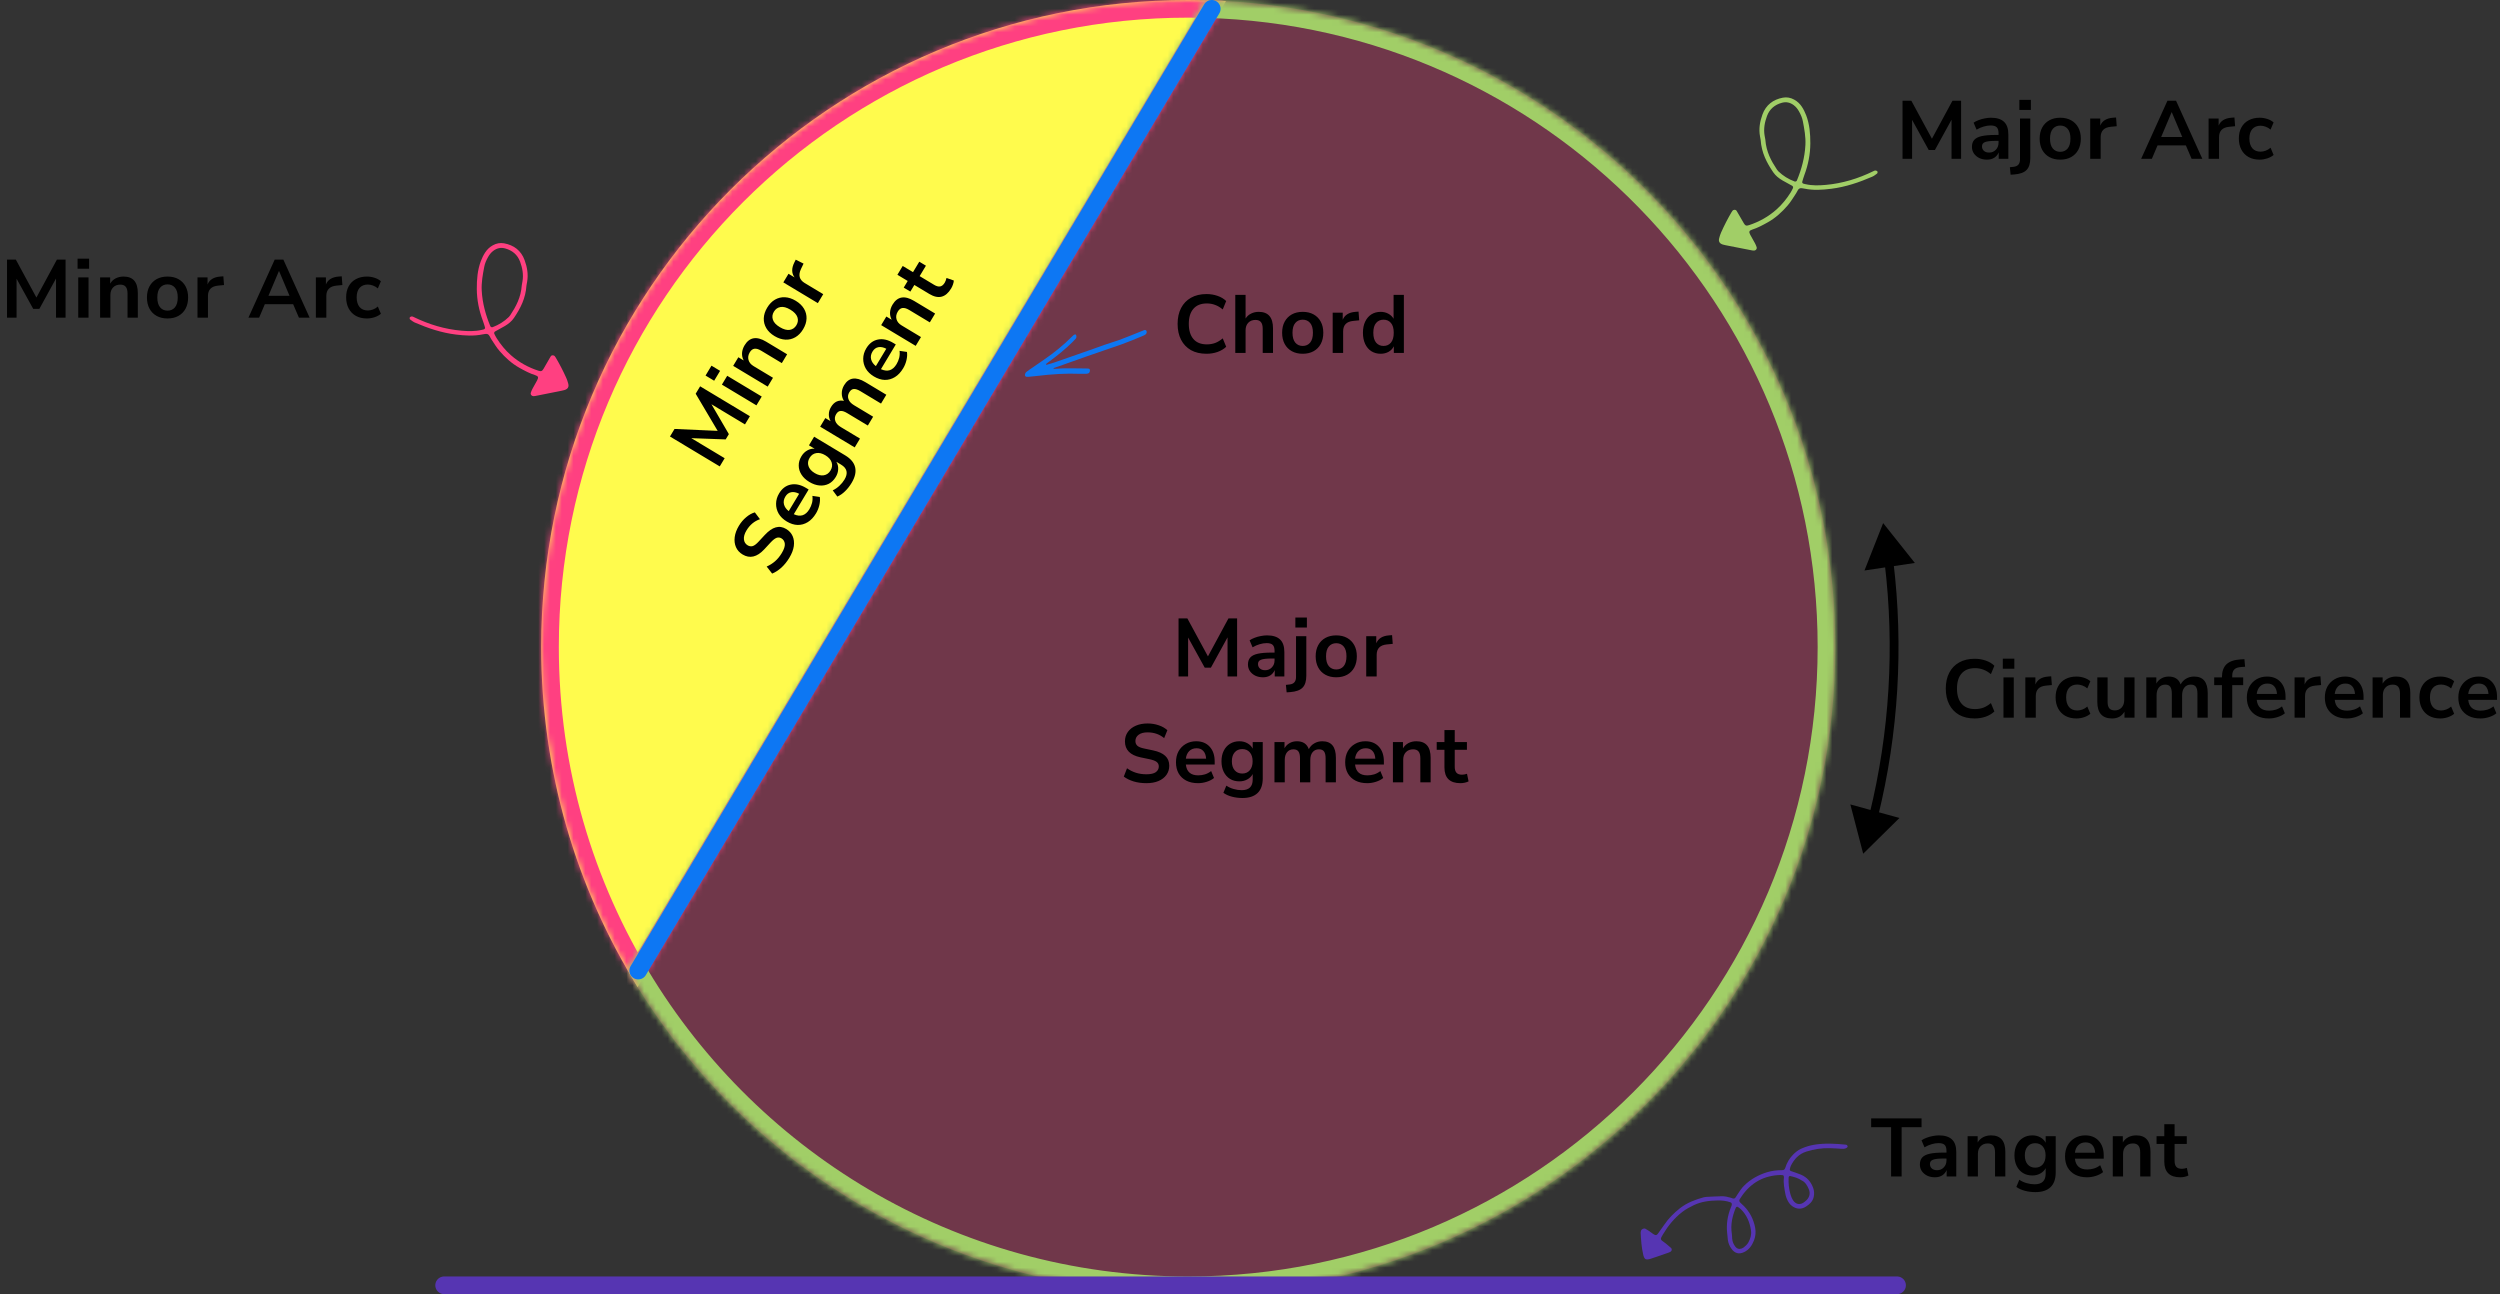 <?xml version="1.0" encoding="UTF-8"?> <svg xmlns="http://www.w3.org/2000/svg" width="425" height="220" viewBox="0 0 425 220" fill="none"><rect x="0" y="0" width="425" height="220" fill="#333333" stroke="none"/><mask id="path-1-inside-1" fill="white"><path fill-rule="evenodd" clip-rule="evenodd" d="M208.411 0.184C206.29 0.062 204.152 0 202 0C141.249 0 92 49.249 92 110C92 131.204 98 151.007 108.394 167.804L208.411 0.184Z"></path></mask><path fill-rule="evenodd" clip-rule="evenodd" d="M208.411 0.184C206.29 0.062 204.152 0 202 0C141.249 0 92 49.249 92 110C92 131.204 98 151.007 108.394 167.804L208.411 0.184Z" fill="#FFFB4D"></path><path d="M208.411 0.184L210.988 1.721L213.523 -2.527L208.584 -2.811L208.411 0.184ZM108.394 167.804L105.843 169.383L108.441 173.58L110.97 169.341L108.394 167.804ZM202 3C204.095 3 206.175 3.06 208.239 3.179L208.584 -2.811C206.405 -2.937 204.21 -3 202 -3V3ZM95 110C95 50.906 142.906 3 202 3V-3C139.592 -3 89 47.592 89 110H95ZM110.945 166.225C100.836 149.889 95 130.631 95 110H89C89 131.778 95.164 152.125 105.843 169.383L110.945 166.225ZM110.97 169.341L210.988 1.721L205.835 -1.353L105.818 166.267L110.97 169.341Z" fill="#FF4081" mask="url(#path-1-inside-1)"></path><mask id="path-3-inside-2" fill="white"><path fill-rule="evenodd" clip-rule="evenodd" d="M106.678 164.936C125.688 197.851 161.257 220.001 202 220.001C262.751 220.001 312 170.752 312 110.001C312 50.227 264.323 1.589 204.923 0.039L106.678 164.936Z"></path></mask><path fill-rule="evenodd" clip-rule="evenodd" d="M106.678 164.936C125.688 197.851 161.257 220.001 202 220.001C262.751 220.001 312 170.752 312 110.001C312 50.227 264.323 1.589 204.923 0.039L106.678 164.936Z" fill="#FF4081" fill-opacity="0.3"></path><path d="M106.678 164.936L104.1 163.4L103.2 164.912L104.08 166.436L106.678 164.936ZM204.923 0.039L205.001 -2.96L203.245 -3.006L202.346 -1.496L204.923 0.039ZM202 217.001C162.372 217.001 127.772 195.46 109.276 163.435L104.08 166.436C123.604 200.241 160.142 223.001 202 223.001V217.001ZM309 110.001C309 169.095 261.094 217.001 202 217.001V223.001C264.408 223.001 315 172.409 315 110.001H309ZM204.845 3.038C262.623 4.546 309 51.858 309 110.001H315C315 48.597 266.023 -1.368 205.001 -2.96L204.845 3.038ZM202.346 -1.496L104.1 163.4L109.255 166.471L207.5 1.575L202.346 -1.496Z" fill="#A1CE67" mask="url(#path-3-inside-2)"></path><path d="M320.135 88.926L316.961 96.984L325.526 95.703L320.135 88.926ZM316.742 145.133L322.909 139.053L314.56 136.752L316.742 145.133ZM320.388 95.692C322.115 109.982 321.241 124.468 317.807 138.446L319.264 138.804C322.741 124.65 323.626 109.982 321.878 95.512L320.388 95.692Z" fill="black"></path><line x1="75.5" y1="218.5" x2="322.5" y2="218.5" stroke="#5635B2" stroke-width="3" stroke-linecap="round"></line><path fill-rule="evenodd" clip-rule="evenodd" d="M185.866 59.308C187.163 58.838 188.266 58.427 189.397 58.086C190.315 57.809 191.204 57.433 192.1 57.087C192.909 56.773 193.71 56.438 194.516 56.117C194.726 56.033 194.939 56.19 194.942 56.414C194.943 56.599 194.877 56.761 194.717 56.873C194.594 56.961 194.451 57.029 194.309 57.089C193.082 57.61 191.85 58.117 190.592 58.568C188.694 59.248 186.772 59.858 184.875 60.54C183.006 61.212 181.13 61.864 179.259 62.528C179.192 62.552 179.059 62.554 179.096 62.657C179.11 62.695 179.257 62.703 179.342 62.696C181.066 62.55 182.78 62.636 184.497 62.639C184.651 62.639 184.804 62.643 184.957 62.652C185.141 62.663 185.27 62.758 185.287 62.885C185.321 63.14 185.19 63.423 184.997 63.482C184.88 63.518 184.755 63.543 184.634 63.546C184.296 63.555 183.958 63.562 183.622 63.548C181.197 63.449 178.773 63.609 176.347 63.907C175.857 63.967 175.366 64.009 174.875 64.055C174.753 64.066 174.63 64.064 174.509 64.056C174.334 64.044 174.207 63.857 174.241 63.681C174.275 63.505 174.342 63.342 174.494 63.223C174.663 63.09 174.837 62.962 175.014 62.84C175.825 62.281 176.638 61.724 177.451 61.166C179.184 59.977 180.803 58.668 182.27 57.194C182.356 57.108 182.44 57.017 182.539 56.946C182.608 56.897 182.7 56.867 182.785 56.847C182.86 56.83 182.979 56.988 182.993 57.094C183.015 57.271 182.985 57.442 182.86 57.585C182.68 57.79 182.49 57.988 182.295 58.181C181.076 59.382 179.739 60.459 178.348 61.479C178.199 61.588 178.047 61.693 177.904 61.808C177.863 61.842 177.833 61.903 177.825 61.954C177.817 62.015 177.873 62.03 177.953 62.006C178.369 61.882 178.791 61.777 179.201 61.635C181.4 60.873 183.595 60.102 185.792 59.334L185.866 59.308Z" fill="#0D77F3"></path><path fill-rule="evenodd" clip-rule="evenodd" d="M300.107 23.744C300.096 23.68 300.039 23.372 299.985 23.063C299.784 21.907 299.996 20.79 300.391 19.717C300.827 18.536 301.713 17.802 302.929 17.47C303.664 17.269 304.321 17.422 304.926 17.872C305.313 18.16 305.601 18.529 305.831 18.942C306.117 19.457 306.365 19.995 306.477 20.577C306.737 21.924 306.994 23.269 306.919 24.657C306.806 26.758 306.272 28.752 305.473 30.685C305.416 30.825 305.226 30.905 305.079 30.851C304.039 30.461 303.111 29.89 302.312 29.115C302.228 29.034 302.155 28.938 302.09 28.841C301.106 27.358 300.259 25.82 300.107 23.744ZM299.309 23.778C299.459 25.974 300.349 27.667 301.442 29.277C301.848 29.875 302.404 30.311 303.019 30.672C303.56 30.99 304.118 31.28 304.668 31.584C304.808 31.661 304.871 31.843 304.799 31.988C304.677 32.234 304.559 32.485 304.413 32.717C303.74 33.786 302.956 34.767 302.011 35.607C300.641 36.824 299.073 37.702 297.335 38.274C296.868 38.428 296.693 38.364 296.453 37.961C296.111 37.387 295.783 36.805 295.449 36.228C295.37 36.092 295.298 35.951 295.208 35.823C295.046 35.591 294.678 35.612 294.502 35.858C294.456 35.921 294.411 35.985 294.371 36.053C293.711 37.171 293.123 38.327 292.592 39.511C292.448 39.832 292.342 40.173 292.255 40.515C292.116 41.058 292.341 41.412 292.899 41.578C293.05 41.623 293.204 41.657 293.358 41.688C294.861 41.984 296.364 42.278 297.868 42.572C297.944 42.587 298.023 42.59 298.102 42.596C298.462 42.625 298.73 42.331 298.624 42.003C298.553 41.781 298.458 41.563 298.348 41.357C298.088 40.872 297.806 40.4 297.546 39.916C297.274 39.409 297.343 39.2 297.866 39.035C298.809 38.736 299.67 38.272 300.528 37.79C301.852 37.047 302.948 36.037 303.924 34.902C304.459 34.281 304.872 33.555 305.333 32.872C305.443 32.71 305.53 32.532 305.62 32.357C305.762 32.08 305.982 31.954 306.292 31.994C306.448 32.014 306.604 32.036 306.757 32.068C308.28 32.385 309.8 32.28 311.329 32.089C313.773 31.783 316.07 30.997 318.312 30.025C318.594 29.902 318.839 29.692 319.093 29.511C319.21 29.428 319.223 29.163 319.113 29.09C319.022 29.029 318.9 28.981 318.793 28.985C318.683 28.988 318.57 29.051 318.465 29.103C315.9 30.36 313.211 31.183 310.357 31.435C309.219 31.536 308.083 31.571 306.957 31.313C306.843 31.286 306.728 31.263 306.614 31.233C306.436 31.187 306.336 31.049 306.383 30.89C306.495 30.514 306.601 30.135 306.738 29.768C307.391 28.02 307.752 26.212 307.756 24.351C307.76 22.739 307.632 21.133 307.048 19.6C306.851 19.083 306.61 18.591 306.305 18.131C305.973 17.632 305.545 17.232 305.02 16.94C304.416 16.605 303.771 16.475 303.086 16.604C301.408 16.92 300.203 17.857 299.618 19.46C299.186 20.645 298.967 21.888 299.199 23.165C299.248 23.435 299.296 23.706 299.309 23.778Z" fill="#A1CE67"></path><path fill-rule="evenodd" clip-rule="evenodd" d="M88.703 48.496C88.715 48.432 88.77 48.123 88.823 47.814C89.021 46.658 88.806 45.541 88.407 44.47C87.968 43.29 87.08 42.558 85.862 42.23C85.127 42.032 84.471 42.187 83.867 42.638C83.481 42.927 83.194 43.298 82.965 43.711C82.68 44.227 82.434 44.766 82.324 45.348C82.068 46.696 81.815 48.042 81.894 49.429C82.013 51.53 82.553 53.522 83.358 55.453C83.416 55.592 83.605 55.672 83.752 55.617C84.792 55.225 85.718 54.651 86.515 53.873C86.598 53.792 86.671 53.696 86.735 53.598C87.715 52.113 88.558 50.573 88.703 48.496ZM89.501 48.528C89.358 50.724 88.473 52.419 87.385 54.033C86.981 54.633 86.426 55.07 85.812 55.432C85.272 55.752 84.714 56.044 84.165 56.349C84.026 56.427 83.963 56.609 84.036 56.754C84.159 57 84.277 57.25 84.424 57.481C85.1 58.549 85.887 59.528 86.835 60.365C88.208 61.578 89.779 62.451 91.519 63.018C91.986 63.17 92.161 63.106 92.4 62.701C92.74 62.127 93.066 61.544 93.399 60.966C93.477 60.83 93.549 60.689 93.638 60.56C93.8 60.328 94.168 60.348 94.344 60.593C94.39 60.656 94.436 60.72 94.476 60.788C95.139 61.904 95.731 63.058 96.266 64.24C96.411 64.561 96.517 64.902 96.606 65.243C96.746 65.786 96.522 66.141 95.964 66.308C95.814 66.353 95.66 66.388 95.506 66.419C94.004 66.72 92.501 67.019 90.999 67.317C90.922 67.332 90.843 67.335 90.765 67.342C90.405 67.372 90.136 67.079 90.24 66.751C90.311 66.528 90.406 66.309 90.515 66.103C90.773 65.618 91.054 65.145 91.313 64.66C91.583 64.152 91.513 63.944 90.99 63.78C90.046 63.484 89.184 63.023 88.324 62.543C86.998 61.804 85.899 60.797 84.919 59.665C84.383 59.046 83.968 58.321 83.504 57.639C83.394 57.477 83.306 57.3 83.216 57.125C83.073 56.849 82.852 56.724 82.543 56.764C82.387 56.785 82.231 56.808 82.078 56.84C80.556 57.162 79.035 57.06 77.506 56.874C75.062 56.576 72.762 55.797 70.517 54.831C70.235 54.709 69.989 54.5 69.735 54.32C69.617 54.237 69.603 53.972 69.713 53.898C69.805 53.837 69.926 53.789 70.033 53.792C70.144 53.795 70.256 53.858 70.361 53.909C72.93 55.159 75.621 55.974 78.476 56.218C79.615 56.315 80.751 56.346 81.876 56.085C81.99 56.058 82.105 56.034 82.218 56.005C82.397 55.958 82.497 55.82 82.449 55.66C82.336 55.285 82.228 54.906 82.09 54.54C81.432 52.794 81.066 50.986 81.056 49.126C81.047 47.514 81.17 45.907 81.75 44.372C81.945 43.855 82.185 43.362 82.489 42.902C82.819 42.401 83.246 42 83.77 41.707C84.374 41.37 85.017 41.237 85.703 41.364C87.382 41.676 88.59 42.609 89.179 44.211C89.615 45.395 89.838 46.637 89.61 47.914C89.561 48.184 89.514 48.456 89.501 48.528Z" fill="#FF4081"></path><path d="M1.192 54V44.13H2.69L6.19 50.584L9.676 44.13H11.146V54H9.522V47.35L6.694 52.502H5.644L2.816 47.378V54H1.192ZM13.188 45.684V43.976H15.148V45.684H13.188ZM13.3 54V47.154H15.05V54H13.3ZM17.018 54V47.154H18.726V48.218C18.959 47.826 19.272 47.527 19.664 47.322C20.066 47.117 20.514 47.014 21.008 47.014C22.623 47.014 23.43 47.952 23.43 49.828V54H21.68V49.912C21.68 49.38 21.578 48.993 21.372 48.75C21.176 48.507 20.868 48.386 20.448 48.386C19.935 48.386 19.524 48.549 19.216 48.876C18.918 49.193 18.768 49.618 18.768 50.15V54H17.018ZM28.48 54.14C27.77 54.14 27.154 53.995 26.632 53.706C26.109 53.417 25.703 53.006 25.414 52.474C25.124 51.933 24.98 51.298 24.98 50.57C24.98 49.842 25.124 49.212 25.414 48.68C25.703 48.148 26.109 47.737 26.632 47.448C27.154 47.159 27.77 47.014 28.48 47.014C29.189 47.014 29.805 47.159 30.328 47.448C30.85 47.737 31.256 48.148 31.546 48.68C31.835 49.212 31.98 49.842 31.98 50.57C31.98 51.298 31.835 51.933 31.546 52.474C31.256 53.006 30.85 53.417 30.328 53.706C29.805 53.995 29.189 54.14 28.48 54.14ZM28.48 52.81C29.002 52.81 29.422 52.623 29.74 52.25C30.057 51.867 30.216 51.307 30.216 50.57C30.216 49.823 30.057 49.268 29.74 48.904C29.422 48.531 29.002 48.344 28.48 48.344C27.957 48.344 27.537 48.531 27.22 48.904C26.902 49.268 26.744 49.823 26.744 50.57C26.744 51.307 26.902 51.867 27.22 52.25C27.537 52.623 27.957 52.81 28.48 52.81ZM33.574 54V47.154H35.282V48.358C35.618 47.546 36.337 47.098 37.438 47.014L37.97 46.972L38.082 48.456L37.074 48.554C35.926 48.666 35.352 49.254 35.352 50.318V54H33.574ZM42.234 54L46.7 44.13H48.17L52.636 54H50.816L49.836 51.718H45.02L44.054 54H42.234ZM47.414 46.076L45.636 50.29H49.22L47.442 46.076H47.414ZM53.698 54V47.154H55.406V48.358C55.742 47.546 56.461 47.098 57.562 47.014L58.094 46.972L58.206 48.456L57.198 48.554C56.05 48.666 55.476 49.254 55.476 50.318V54H53.698ZM62.385 54.14C61.666 54.14 61.041 53.995 60.509 53.706C59.977 53.407 59.566 52.987 59.277 52.446C58.988 51.905 58.843 51.27 58.843 50.542C58.843 49.814 58.988 49.189 59.277 48.666C59.566 48.134 59.977 47.728 60.509 47.448C61.041 47.159 61.666 47.014 62.385 47.014C62.824 47.014 63.258 47.084 63.687 47.224C64.116 47.364 64.471 47.56 64.751 47.812L64.233 49.03C63.99 48.815 63.715 48.652 63.407 48.54C63.108 48.428 62.819 48.372 62.539 48.372C61.932 48.372 61.461 48.563 61.125 48.946C60.798 49.319 60.635 49.856 60.635 50.556C60.635 51.247 60.798 51.793 61.125 52.194C61.461 52.586 61.932 52.782 62.539 52.782C62.81 52.782 63.099 52.726 63.407 52.614C63.715 52.502 63.99 52.334 64.233 52.11L64.751 53.342C64.471 53.585 64.112 53.781 63.673 53.93C63.244 54.07 62.814 54.14 62.385 54.14Z" fill="black"></path><path d="M323.431 27V17.13H324.929L328.429 23.584L331.915 17.13H333.385V27H331.761V20.35L328.933 25.502H327.883L325.055 20.378V27H323.431ZM337.793 27.14C337.298 27.14 336.855 27.047 336.463 26.86C336.08 26.664 335.777 26.403 335.553 26.076C335.338 25.749 335.231 25.381 335.231 24.97C335.231 24.466 335.362 24.069 335.623 23.78C335.884 23.481 336.309 23.267 336.897 23.136C337.485 23.005 338.274 22.94 339.263 22.94H339.753V22.646C339.753 22.179 339.65 21.843 339.445 21.638C339.24 21.433 338.894 21.33 338.409 21.33C338.026 21.33 337.634 21.391 337.233 21.512C336.832 21.624 336.426 21.801 336.015 22.044L335.511 20.854C335.754 20.686 336.038 20.541 336.365 20.42C336.701 20.289 337.051 20.191 337.415 20.126C337.788 20.051 338.138 20.014 338.465 20.014C339.464 20.014 340.206 20.247 340.691 20.714C341.176 21.171 341.419 21.885 341.419 22.856V27H339.781V25.908C339.622 26.291 339.37 26.594 339.025 26.818C338.68 27.033 338.269 27.14 337.793 27.14ZM338.157 25.936C338.614 25.936 338.992 25.777 339.291 25.46C339.599 25.143 339.753 24.741 339.753 24.256V23.948H339.277C338.4 23.948 337.788 24.018 337.443 24.158C337.107 24.289 336.939 24.531 336.939 24.886C336.939 25.194 337.046 25.446 337.261 25.642C337.476 25.838 337.774 25.936 338.157 25.936ZM343.289 18.684V16.976H345.249V18.684H343.289ZM341.805 29.702L341.679 28.428L342.323 28.358C343.042 28.274 343.401 27.854 343.401 27.098V20.154H345.151V26.874C345.151 27.789 344.941 28.461 344.521 28.89C344.101 29.329 343.397 29.585 342.407 29.66L341.805 29.702ZM350.24 27.14C349.531 27.14 348.915 26.995 348.392 26.706C347.87 26.417 347.464 26.006 347.174 25.474C346.885 24.933 346.74 24.298 346.74 23.57C346.74 22.842 346.885 22.212 347.174 21.68C347.464 21.148 347.87 20.737 348.392 20.448C348.915 20.159 349.531 20.014 350.24 20.014C350.95 20.014 351.566 20.159 352.088 20.448C352.611 20.737 353.017 21.148 353.306 21.68C353.596 22.212 353.74 22.842 353.74 23.57C353.74 24.298 353.596 24.933 353.306 25.474C353.017 26.006 352.611 26.417 352.088 26.706C351.566 26.995 350.95 27.14 350.24 27.14ZM350.24 25.81C350.763 25.81 351.183 25.623 351.5 25.25C351.818 24.867 351.976 24.307 351.976 23.57C351.976 22.823 351.818 22.268 351.5 21.904C351.183 21.531 350.763 21.344 350.24 21.344C349.718 21.344 349.298 21.531 348.98 21.904C348.663 22.268 348.504 22.823 348.504 23.57C348.504 24.307 348.663 24.867 348.98 25.25C349.298 25.623 349.718 25.81 350.24 25.81ZM355.335 27V20.154H357.043V21.358C357.379 20.546 358.097 20.098 359.199 20.014L359.731 19.972L359.843 21.456L358.835 21.554C357.687 21.666 357.113 22.254 357.113 23.318V27H355.335ZM363.995 27L368.461 17.13H369.931L374.397 27H372.577L371.597 24.718H366.781L365.815 27H363.995ZM369.175 19.076L367.397 23.29H370.981L369.203 19.076H369.175ZM375.459 27V20.154H377.167V21.358C377.503 20.546 378.221 20.098 379.323 20.014L379.855 19.972L379.967 21.456L378.959 21.554C377.811 21.666 377.237 22.254 377.237 23.318V27H375.459ZM384.146 27.14C383.427 27.14 382.802 26.995 382.27 26.706C381.738 26.407 381.327 25.987 381.038 25.446C380.748 24.905 380.604 24.27 380.604 23.542C380.604 22.814 380.748 22.189 381.038 21.666C381.327 21.134 381.738 20.728 382.27 20.448C382.802 20.159 383.427 20.014 384.146 20.014C384.584 20.014 385.018 20.084 385.448 20.224C385.877 20.364 386.232 20.56 386.512 20.812L385.994 22.03C385.751 21.815 385.476 21.652 385.168 21.54C384.869 21.428 384.58 21.372 384.3 21.372C383.693 21.372 383.222 21.563 382.886 21.946C382.559 22.319 382.396 22.856 382.396 23.556C382.396 24.247 382.559 24.793 382.886 25.194C383.222 25.586 383.693 25.782 384.3 25.782C384.57 25.782 384.86 25.726 385.168 25.614C385.476 25.502 385.751 25.334 385.994 25.11L386.512 26.342C386.232 26.585 385.872 26.781 385.434 26.93C385.004 27.07 384.575 27.14 384.146 27.14Z" fill="black"></path><path d="M205.107 60.14C204.081 60.14 203.199 59.935 202.461 59.524C201.733 59.104 201.173 58.516 200.781 57.76C200.389 56.995 200.193 56.094 200.193 55.058C200.193 54.022 200.389 53.126 200.781 52.37C201.173 51.614 201.733 51.031 202.461 50.62C203.199 50.2 204.081 49.99 205.107 49.99C205.77 49.99 206.395 50.093 206.983 50.298C207.581 50.503 208.071 50.797 208.453 51.18L207.865 52.608C207.445 52.253 207.016 51.997 206.577 51.838C206.139 51.67 205.667 51.586 205.163 51.586C204.165 51.586 203.404 51.889 202.881 52.496C202.359 53.093 202.097 53.947 202.097 55.058C202.097 56.169 202.359 57.027 202.881 57.634C203.404 58.241 204.165 58.544 205.163 58.544C205.667 58.544 206.139 58.465 206.577 58.306C207.016 58.138 207.445 57.877 207.865 57.522L208.453 58.95C208.071 59.323 207.581 59.617 206.983 59.832C206.395 60.037 205.77 60.14 205.107 60.14ZM209.999 60V50.13H211.749V54.148C211.983 53.775 212.295 53.495 212.687 53.308C213.079 53.112 213.513 53.014 213.989 53.014C215.604 53.014 216.411 53.952 216.411 55.828V60H214.661V55.912C214.661 55.38 214.559 54.993 214.353 54.75C214.157 54.507 213.849 54.386 213.429 54.386C212.916 54.386 212.505 54.549 212.197 54.876C211.899 55.193 211.749 55.618 211.749 56.15V60H209.999ZM221.461 60.14C220.751 60.14 220.135 59.995 219.613 59.706C219.09 59.417 218.684 59.006 218.395 58.474C218.105 57.933 217.961 57.298 217.961 56.57C217.961 55.842 218.105 55.212 218.395 54.68C218.684 54.148 219.09 53.737 219.613 53.448C220.135 53.159 220.751 53.014 221.461 53.014C222.17 53.014 222.786 53.159 223.309 53.448C223.831 53.737 224.237 54.148 224.527 54.68C224.816 55.212 224.961 55.842 224.961 56.57C224.961 57.298 224.816 57.933 224.527 58.474C224.237 59.006 223.831 59.417 223.309 59.706C222.786 59.995 222.17 60.14 221.461 60.14ZM221.461 58.81C221.983 58.81 222.403 58.623 222.721 58.25C223.038 57.867 223.197 57.307 223.197 56.57C223.197 55.823 223.038 55.268 222.721 54.904C222.403 54.531 221.983 54.344 221.461 54.344C220.938 54.344 220.518 54.531 220.201 54.904C219.883 55.268 219.725 55.823 219.725 56.57C219.725 57.307 219.883 57.867 220.201 58.25C220.518 58.623 220.938 58.81 221.461 58.81ZM226.555 60V53.154H228.263V54.358C228.599 53.546 229.318 53.098 230.419 53.014L230.951 52.972L231.063 54.456L230.055 54.554C228.907 54.666 228.333 55.254 228.333 56.318V60H226.555ZM234.71 60.14C234.113 60.14 233.586 59.995 233.128 59.706C232.68 59.417 232.33 59.006 232.078 58.474C231.826 57.933 231.7 57.298 231.7 56.57C231.7 55.833 231.826 55.203 232.078 54.68C232.33 54.148 232.68 53.737 233.128 53.448C233.586 53.159 234.113 53.014 234.71 53.014C235.196 53.014 235.634 53.121 236.026 53.336C236.418 53.551 236.712 53.835 236.908 54.19V50.13H238.658V60H236.95V58.866C236.764 59.258 236.47 59.571 236.068 59.804C235.667 60.028 235.214 60.14 234.71 60.14ZM235.2 58.81C235.723 58.81 236.143 58.623 236.46 58.25C236.778 57.867 236.936 57.307 236.936 56.57C236.936 55.823 236.778 55.268 236.46 54.904C236.143 54.531 235.723 54.344 235.2 54.344C234.678 54.344 234.258 54.531 233.94 54.904C233.623 55.268 233.464 55.823 233.464 56.57C233.464 57.307 233.623 57.867 233.94 58.25C234.258 58.623 234.678 58.81 235.2 58.81Z" fill="black"></path><path d="M200.353 115V105.13H201.851L205.351 111.584L208.837 105.13H210.307V115H208.683V108.35L205.855 113.502H204.805L201.977 108.378V115H200.353ZM214.715 115.14C214.221 115.14 213.777 115.047 213.385 114.86C213.003 114.664 212.699 114.403 212.475 114.076C212.261 113.749 212.153 113.381 212.153 112.97C212.153 112.466 212.284 112.069 212.545 111.78C212.807 111.481 213.231 111.267 213.819 111.136C214.407 111.005 215.196 110.94 216.185 110.94H216.675V110.646C216.675 110.179 216.573 109.843 216.367 109.638C216.162 109.433 215.817 109.33 215.331 109.33C214.949 109.33 214.557 109.391 214.155 109.512C213.754 109.624 213.348 109.801 212.937 110.044L212.433 108.854C212.676 108.686 212.961 108.541 213.287 108.42C213.623 108.289 213.973 108.191 214.337 108.126C214.711 108.051 215.061 108.014 215.387 108.014C216.386 108.014 217.128 108.247 217.613 108.714C218.099 109.171 218.341 109.885 218.341 110.856V115H216.703V113.908C216.545 114.291 216.293 114.594 215.947 114.818C215.602 115.033 215.191 115.14 214.715 115.14ZM215.079 113.936C215.537 113.936 215.915 113.777 216.213 113.46C216.521 113.143 216.675 112.741 216.675 112.256V111.948H216.199C215.322 111.948 214.711 112.018 214.365 112.158C214.029 112.289 213.861 112.531 213.861 112.886C213.861 113.194 213.969 113.446 214.183 113.642C214.398 113.838 214.697 113.936 215.079 113.936ZM220.212 106.684V104.976H222.172V106.684H220.212ZM218.728 117.702L218.602 116.428L219.246 116.358C219.964 116.274 220.324 115.854 220.324 115.098V108.154H222.074V114.874C222.074 115.789 221.864 116.461 221.444 116.89C221.024 117.329 220.319 117.585 219.33 117.66L218.728 117.702ZM227.163 115.14C226.453 115.14 225.837 114.995 225.315 114.706C224.792 114.417 224.386 114.006 224.097 113.474C223.807 112.933 223.663 112.298 223.663 111.57C223.663 110.842 223.807 110.212 224.097 109.68C224.386 109.148 224.792 108.737 225.315 108.448C225.837 108.159 226.453 108.014 227.163 108.014C227.872 108.014 228.488 108.159 229.011 108.448C229.533 108.737 229.939 109.148 230.229 109.68C230.518 110.212 230.663 110.842 230.663 111.57C230.663 112.298 230.518 112.933 230.229 113.474C229.939 114.006 229.533 114.417 229.011 114.706C228.488 114.995 227.872 115.14 227.163 115.14ZM227.163 113.81C227.685 113.81 228.105 113.623 228.423 113.25C228.74 112.867 228.899 112.307 228.899 111.57C228.899 110.823 228.74 110.268 228.423 109.904C228.105 109.531 227.685 109.344 227.163 109.344C226.64 109.344 226.22 109.531 225.903 109.904C225.585 110.268 225.427 110.823 225.427 111.57C225.427 112.307 225.585 112.867 225.903 113.25C226.22 113.623 226.64 113.81 227.163 113.81ZM232.257 115V108.154H233.965V109.358C234.301 108.546 235.02 108.098 236.121 108.014L236.653 107.972L236.765 109.456L235.757 109.554C234.609 109.666 234.035 110.254 234.035 111.318V115H232.257ZM194.882 133.14C194.107 133.14 193.388 133.042 192.726 132.846C192.063 132.641 191.503 132.365 191.046 132.02L191.592 130.606C192.049 130.933 192.548 131.185 193.09 131.362C193.64 131.539 194.238 131.628 194.882 131.628C195.619 131.628 196.156 131.507 196.492 131.264C196.828 131.012 196.996 130.69 196.996 130.298C196.996 129.971 196.874 129.715 196.632 129.528C196.398 129.341 195.992 129.187 195.414 129.066L193.874 128.744C192.119 128.371 191.242 127.47 191.242 126.042C191.242 125.426 191.405 124.889 191.732 124.432C192.058 123.975 192.511 123.62 193.09 123.368C193.668 123.116 194.336 122.99 195.092 122.99C195.764 122.99 196.394 123.093 196.982 123.298C197.57 123.494 198.06 123.774 198.452 124.138L197.906 125.482C197.131 124.829 196.188 124.502 195.078 124.502C194.434 124.502 193.93 124.637 193.566 124.908C193.202 125.179 193.02 125.533 193.02 125.972C193.02 126.308 193.132 126.579 193.356 126.784C193.58 126.98 193.962 127.134 194.504 127.246L196.03 127.568C196.954 127.764 197.64 128.072 198.088 128.492C198.545 128.912 198.774 129.472 198.774 130.172C198.774 130.76 198.615 131.278 198.298 131.726C197.98 132.174 197.528 132.524 196.94 132.776C196.361 133.019 195.675 133.14 194.882 133.14ZM203.668 133.14C202.893 133.14 202.226 132.995 201.666 132.706C201.106 132.417 200.672 132.006 200.364 131.474C200.065 130.942 199.916 130.312 199.916 129.584C199.916 128.875 200.06 128.254 200.35 127.722C200.648 127.19 201.054 126.775 201.568 126.476C202.09 126.168 202.683 126.014 203.346 126.014C204.316 126.014 205.082 126.322 205.642 126.938C206.211 127.554 206.496 128.394 206.496 129.458V129.976H201.596C201.726 131.199 202.426 131.81 203.696 131.81C204.078 131.81 204.461 131.754 204.844 131.642C205.226 131.521 205.576 131.334 205.894 131.082L206.384 132.258C206.057 132.529 205.646 132.743 205.152 132.902C204.657 133.061 204.162 133.14 203.668 133.14ZM203.416 127.204C202.902 127.204 202.487 127.363 202.17 127.68C201.852 127.997 201.661 128.427 201.596 128.968H205.04C205.002 128.399 204.844 127.965 204.564 127.666C204.293 127.358 203.91 127.204 203.416 127.204ZM211.223 135.66C210.589 135.66 209.991 135.585 209.431 135.436C208.881 135.296 208.395 135.077 207.975 134.778L208.479 133.56C208.871 133.821 209.291 134.013 209.739 134.134C210.187 134.265 210.635 134.33 211.083 134.33C212.334 134.33 212.959 133.728 212.959 132.524V131.586C212.763 131.969 212.46 132.272 212.049 132.496C211.648 132.72 211.2 132.832 210.705 132.832C210.089 132.832 209.553 132.692 209.095 132.412C208.638 132.123 208.283 131.721 208.031 131.208C207.779 130.695 207.653 130.097 207.653 129.416C207.653 128.735 207.779 128.142 208.031 127.638C208.283 127.125 208.638 126.728 209.095 126.448C209.553 126.159 210.089 126.014 210.705 126.014C211.219 126.014 211.676 126.131 212.077 126.364C212.479 126.588 212.773 126.891 212.959 127.274V126.154H214.667V132.314C214.667 133.425 214.373 134.26 213.785 134.82C213.197 135.38 212.343 135.66 211.223 135.66ZM211.181 131.502C211.723 131.502 212.152 131.315 212.469 130.942C212.787 130.569 212.945 130.06 212.945 129.416C212.945 128.772 212.787 128.268 212.469 127.904C212.152 127.531 211.723 127.344 211.181 127.344C210.64 127.344 210.211 127.531 209.893 127.904C209.576 128.268 209.417 128.772 209.417 129.416C209.417 130.06 209.576 130.569 209.893 130.942C210.211 131.315 210.64 131.502 211.181 131.502ZM216.659 133V126.154H218.367V127.204C218.572 126.831 218.857 126.541 219.221 126.336C219.585 126.121 220.005 126.014 220.481 126.014C221.507 126.014 222.179 126.462 222.497 127.358C222.711 126.938 223.019 126.611 223.421 126.378C223.822 126.135 224.279 126.014 224.793 126.014C226.333 126.014 227.103 126.952 227.103 128.828V133H225.353V128.898C225.353 128.375 225.264 127.993 225.087 127.75C224.919 127.507 224.629 127.386 224.219 127.386C223.761 127.386 223.402 127.549 223.141 127.876C222.879 128.193 222.749 128.637 222.749 129.206V133H220.999V128.898C220.999 128.375 220.91 127.993 220.733 127.75C220.565 127.507 220.28 127.386 219.879 127.386C219.421 127.386 219.062 127.549 218.801 127.876C218.539 128.193 218.409 128.637 218.409 129.206V133H216.659ZM232.432 133.14C231.657 133.14 230.99 132.995 230.43 132.706C229.87 132.417 229.436 132.006 229.128 131.474C228.829 130.942 228.68 130.312 228.68 129.584C228.68 128.875 228.825 128.254 229.114 127.722C229.413 127.19 229.819 126.775 230.332 126.476C230.855 126.168 231.447 126.014 232.11 126.014C233.081 126.014 233.846 126.322 234.406 126.938C234.975 127.554 235.26 128.394 235.26 129.458V129.976H230.36C230.491 131.199 231.191 131.81 232.46 131.81C232.843 131.81 233.225 131.754 233.608 131.642C233.991 131.521 234.341 131.334 234.658 131.082L235.148 132.258C234.821 132.529 234.411 132.743 233.916 132.902C233.421 133.061 232.927 133.14 232.432 133.14ZM232.18 127.204C231.667 127.204 231.251 127.363 230.934 127.68C230.617 127.997 230.425 128.427 230.36 128.968H233.804C233.767 128.399 233.608 127.965 233.328 127.666C233.057 127.358 232.675 127.204 232.18 127.204ZM236.796 133V126.154H238.504V127.218C238.737 126.826 239.05 126.527 239.442 126.322C239.843 126.117 240.291 126.014 240.786 126.014C242.401 126.014 243.208 126.952 243.208 128.828V133H241.458V128.912C241.458 128.38 241.355 127.993 241.15 127.75C240.954 127.507 240.646 127.386 240.226 127.386C239.713 127.386 239.302 127.549 238.994 127.876C238.695 128.193 238.546 128.618 238.546 129.15V133H236.796ZM248.271 133.14C246.461 133.14 245.555 132.244 245.555 130.452V127.47H244.239V126.154H245.555V124.11H247.305V126.154H249.377V127.47H247.305V130.354C247.305 130.802 247.403 131.138 247.599 131.362C247.795 131.586 248.113 131.698 248.551 131.698C248.682 131.698 248.817 131.684 248.957 131.656C249.097 131.619 249.242 131.581 249.391 131.544L249.657 132.832C249.489 132.925 249.275 133 249.013 133.056C248.761 133.112 248.514 133.14 248.271 133.14Z" fill="black"></path><path d="M321.485 200V191.628H318.097V190.13H326.665V191.628H323.277V200H321.485ZM328.942 200.14C328.447 200.14 328.004 200.047 327.612 199.86C327.229 199.664 326.926 199.403 326.702 199.076C326.487 198.749 326.38 198.381 326.38 197.97C326.38 197.466 326.511 197.069 326.772 196.78C327.033 196.481 327.458 196.267 328.046 196.136C328.634 196.005 329.423 195.94 330.412 195.94H330.902V195.646C330.902 195.179 330.799 194.843 330.594 194.638C330.389 194.433 330.043 194.33 329.558 194.33C329.175 194.33 328.783 194.391 328.382 194.512C327.981 194.624 327.575 194.801 327.164 195.044L326.66 193.854C326.903 193.686 327.187 193.541 327.514 193.42C327.85 193.289 328.2 193.191 328.564 193.126C328.937 193.051 329.287 193.014 329.614 193.014C330.613 193.014 331.355 193.247 331.84 193.714C332.325 194.171 332.568 194.885 332.568 195.856V200H330.93V198.908C330.771 199.291 330.519 199.594 330.174 199.818C329.829 200.033 329.418 200.14 328.942 200.14ZM329.306 198.936C329.763 198.936 330.141 198.777 330.44 198.46C330.748 198.143 330.902 197.741 330.902 197.256V196.948H330.426C329.549 196.948 328.937 197.018 328.592 197.158C328.256 197.289 328.088 197.531 328.088 197.886C328.088 198.194 328.195 198.446 328.41 198.642C328.625 198.838 328.923 198.936 329.306 198.936ZM334.494 200V193.154H336.202V194.218C336.436 193.826 336.748 193.527 337.14 193.322C337.542 193.117 337.99 193.014 338.484 193.014C340.099 193.014 340.906 193.952 340.906 195.828V200H339.156V195.912C339.156 195.38 339.054 194.993 338.848 194.75C338.652 194.507 338.344 194.386 337.924 194.386C337.411 194.386 337 194.549 336.692 194.876C336.394 195.193 336.244 195.618 336.244 196.15V200H334.494ZM346.026 202.66C345.391 202.66 344.794 202.585 344.234 202.436C343.683 202.296 343.198 202.077 342.778 201.778L343.282 200.56C343.674 200.821 344.094 201.013 344.542 201.134C344.99 201.265 345.438 201.33 345.886 201.33C347.136 201.33 347.762 200.728 347.762 199.524V198.586C347.566 198.969 347.262 199.272 346.852 199.496C346.45 199.72 346.002 199.832 345.508 199.832C344.892 199.832 344.355 199.692 343.898 199.412C343.44 199.123 343.086 198.721 342.834 198.208C342.582 197.695 342.456 197.097 342.456 196.416C342.456 195.735 342.582 195.142 342.834 194.638C343.086 194.125 343.44 193.728 343.898 193.448C344.355 193.159 344.892 193.014 345.508 193.014C346.021 193.014 346.478 193.131 346.88 193.364C347.281 193.588 347.575 193.891 347.762 194.274V193.154H349.47V199.314C349.47 200.425 349.176 201.26 348.588 201.82C348 202.38 347.146 202.66 346.026 202.66ZM345.984 198.502C346.525 198.502 346.954 198.315 347.272 197.942C347.589 197.569 347.748 197.06 347.748 196.416C347.748 195.772 347.589 195.268 347.272 194.904C346.954 194.531 346.525 194.344 345.984 194.344C345.442 194.344 345.013 194.531 344.696 194.904C344.378 195.268 344.22 195.772 344.22 196.416C344.22 197.06 344.378 197.569 344.696 197.942C345.013 198.315 345.442 198.502 345.984 198.502ZM354.807 200.14C354.032 200.14 353.365 199.995 352.805 199.706C352.245 199.417 351.811 199.006 351.503 198.474C351.204 197.942 351.055 197.312 351.055 196.584C351.055 195.875 351.2 195.254 351.489 194.722C351.788 194.19 352.194 193.775 352.707 193.476C353.23 193.168 353.822 193.014 354.485 193.014C355.456 193.014 356.221 193.322 356.781 193.938C357.35 194.554 357.635 195.394 357.635 196.458V196.976H352.735C352.866 198.199 353.566 198.81 354.835 198.81C355.218 198.81 355.6 198.754 355.983 198.642C356.366 198.521 356.716 198.334 357.033 198.082L357.523 199.258C357.196 199.529 356.786 199.743 356.291 199.902C355.796 200.061 355.302 200.14 354.807 200.14ZM354.555 194.204C354.042 194.204 353.626 194.363 353.309 194.68C352.992 194.997 352.8 195.427 352.735 195.968H356.179C356.142 195.399 355.983 194.965 355.703 194.666C355.432 194.358 355.05 194.204 354.555 194.204ZM359.171 200V193.154H360.879V194.218C361.112 193.826 361.425 193.527 361.817 193.322C362.218 193.117 362.666 193.014 363.161 193.014C364.776 193.014 365.583 193.952 365.583 195.828V200H363.833V195.912C363.833 195.38 363.73 194.993 363.525 194.75C363.329 194.507 363.021 194.386 362.601 194.386C362.088 194.386 361.677 194.549 361.369 194.876C361.07 195.193 360.921 195.618 360.921 196.15V200H359.171ZM370.646 200.14C368.836 200.14 367.93 199.244 367.93 197.452V194.47H366.614V193.154H367.93V191.11H369.68V193.154H371.752V194.47H369.68V197.354C369.68 197.802 369.778 198.138 369.974 198.362C370.17 198.586 370.488 198.698 370.926 198.698C371.057 198.698 371.192 198.684 371.332 198.656C371.472 198.619 371.617 198.581 371.766 198.544L372.032 199.832C371.864 199.925 371.65 200 371.388 200.056C371.136 200.112 370.889 200.14 370.646 200.14Z" fill="black"></path><path d="M335.697 122.14C334.67 122.14 333.788 121.935 333.051 121.524C332.323 121.104 331.763 120.516 331.371 119.76C330.979 118.995 330.783 118.094 330.783 117.058C330.783 116.022 330.979 115.126 331.371 114.37C331.763 113.614 332.323 113.031 333.051 112.62C333.788 112.2 334.67 111.99 335.697 111.99C336.359 111.99 336.985 112.093 337.573 112.298C338.17 112.503 338.66 112.797 339.043 113.18L338.455 114.608C338.035 114.253 337.605 113.997 337.167 113.838C336.728 113.67 336.257 113.586 335.753 113.586C334.754 113.586 333.993 113.889 333.471 114.496C332.948 115.093 332.687 115.947 332.687 117.058C332.687 118.169 332.948 119.027 333.471 119.634C333.993 120.241 334.754 120.544 335.753 120.544C336.257 120.544 336.728 120.465 337.167 120.306C337.605 120.138 338.035 119.877 338.455 119.522L339.043 120.95C338.66 121.323 338.17 121.617 337.573 121.832C336.985 122.037 336.359 122.14 335.697 122.14ZM340.477 113.684V111.976H342.437V113.684H340.477ZM340.589 122V115.154H342.339V122H340.589ZM344.307 122V115.154H346.015V116.358C346.351 115.546 347.07 115.098 348.171 115.014L348.703 114.972L348.815 116.456L347.807 116.554C346.659 116.666 346.085 117.254 346.085 118.318V122H344.307ZM352.994 122.14C352.275 122.14 351.65 121.995 351.118 121.706C350.586 121.407 350.175 120.987 349.886 120.446C349.597 119.905 349.452 119.27 349.452 118.542C349.452 117.814 349.597 117.189 349.886 116.666C350.175 116.134 350.586 115.728 351.118 115.448C351.65 115.159 352.275 115.014 352.994 115.014C353.433 115.014 353.867 115.084 354.296 115.224C354.725 115.364 355.08 115.56 355.36 115.812L354.842 117.03C354.599 116.815 354.324 116.652 354.016 116.54C353.717 116.428 353.428 116.372 353.148 116.372C352.541 116.372 352.07 116.563 351.734 116.946C351.407 117.319 351.244 117.856 351.244 118.556C351.244 119.247 351.407 119.793 351.734 120.194C352.07 120.586 352.541 120.782 353.148 120.782C353.419 120.782 353.708 120.726 354.016 120.614C354.324 120.502 354.599 120.334 354.842 120.11L355.36 121.342C355.08 121.585 354.721 121.781 354.282 121.93C353.853 122.07 353.423 122.14 352.994 122.14ZM359.062 122.14C357.382 122.14 356.542 121.197 356.542 119.312V115.154H358.292V119.34C358.292 119.825 358.39 120.185 358.586 120.418C358.782 120.651 359.094 120.768 359.524 120.768C359.99 120.768 360.373 120.609 360.672 120.292C360.97 119.965 361.12 119.536 361.12 119.004V115.154H362.87V122H361.162V120.978C360.704 121.753 360.004 122.14 359.062 122.14ZM364.869 122V115.154H366.577V116.204C366.782 115.831 367.067 115.541 367.431 115.336C367.795 115.121 368.215 115.014 368.691 115.014C369.718 115.014 370.39 115.462 370.707 116.358C370.922 115.938 371.23 115.611 371.631 115.378C372.032 115.135 372.49 115.014 373.003 115.014C374.543 115.014 375.313 115.952 375.313 117.828V122H373.563V117.898C373.563 117.375 373.474 116.993 373.297 116.75C373.129 116.507 372.84 116.386 372.429 116.386C371.972 116.386 371.612 116.549 371.351 116.876C371.09 117.193 370.959 117.637 370.959 118.206V122H369.209V117.898C369.209 117.375 369.12 116.993 368.943 116.75C368.775 116.507 368.49 116.386 368.089 116.386C367.632 116.386 367.272 116.549 367.011 116.876C366.75 117.193 366.619 117.637 366.619 118.206V122H364.869ZM377.73 122V116.47H376.414V115.154H377.73V115.14C377.73 114.169 377.982 113.437 378.486 112.942C379 112.447 379.793 112.167 380.866 112.102L381.552 112.06L381.664 113.348L381.02 113.39C380.46 113.427 380.064 113.567 379.83 113.81C379.597 114.043 379.48 114.393 379.48 114.86V115.154H381.342V116.47H379.48V122H377.73ZM385.714 122.14C384.94 122.14 384.272 121.995 383.712 121.706C383.152 121.417 382.718 121.006 382.41 120.474C382.112 119.942 381.962 119.312 381.962 118.584C381.962 117.875 382.107 117.254 382.396 116.722C382.695 116.19 383.101 115.775 383.614 115.476C384.137 115.168 384.73 115.014 385.392 115.014C386.363 115.014 387.128 115.322 387.688 115.938C388.258 116.554 388.542 117.394 388.542 118.458V118.976H383.642C383.773 120.199 384.473 120.81 385.742 120.81C386.125 120.81 386.508 120.754 386.89 120.642C387.273 120.521 387.623 120.334 387.94 120.082L388.43 121.258C388.104 121.529 387.693 121.743 387.198 121.902C386.704 122.061 386.209 122.14 385.714 122.14ZM385.462 116.204C384.949 116.204 384.534 116.363 384.216 116.68C383.899 116.997 383.708 117.427 383.642 117.968H387.086C387.049 117.399 386.89 116.965 386.61 116.666C386.34 116.358 385.957 116.204 385.462 116.204ZM390.078 122V115.154H391.786V116.358C392.122 115.546 392.841 115.098 393.942 115.014L394.474 114.972L394.586 116.456L393.578 116.554C392.43 116.666 391.856 117.254 391.856 118.318V122H390.078ZM398.975 122.14C398.201 122.14 397.533 121.995 396.973 121.706C396.413 121.417 395.979 121.006 395.671 120.474C395.373 119.942 395.223 119.312 395.223 118.584C395.223 117.875 395.368 117.254 395.657 116.722C395.956 116.19 396.362 115.775 396.875 115.476C397.398 115.168 397.991 115.014 398.653 115.014C399.624 115.014 400.389 115.322 400.949 115.938C401.519 116.554 401.803 117.394 401.803 118.458V118.976H396.903C397.034 120.199 397.734 120.81 399.003 120.81C399.386 120.81 399.769 120.754 400.151 120.642C400.534 120.521 400.884 120.334 401.201 120.082L401.691 121.258C401.365 121.529 400.954 121.743 400.459 121.902C399.965 122.061 399.47 122.14 398.975 122.14ZM398.723 116.204C398.21 116.204 397.795 116.363 397.477 116.68C397.16 116.997 396.969 117.427 396.903 117.968H400.347C400.31 117.399 400.151 116.965 399.871 116.666C399.601 116.358 399.218 116.204 398.723 116.204ZM403.339 122V115.154H405.047V116.218C405.28 115.826 405.593 115.527 405.985 115.322C406.386 115.117 406.834 115.014 407.329 115.014C408.944 115.014 409.751 115.952 409.751 117.828V122H408.001V117.912C408.001 117.38 407.898 116.993 407.693 116.75C407.497 116.507 407.189 116.386 406.769 116.386C406.256 116.386 405.845 116.549 405.537 116.876C405.238 117.193 405.089 117.618 405.089 118.15V122H403.339ZM414.843 122.14C414.124 122.14 413.499 121.995 412.967 121.706C412.435 121.407 412.024 120.987 411.735 120.446C411.445 119.905 411.301 119.27 411.301 118.542C411.301 117.814 411.445 117.189 411.735 116.666C412.024 116.134 412.435 115.728 412.967 115.448C413.499 115.159 414.124 115.014 414.843 115.014C415.281 115.014 415.715 115.084 416.145 115.224C416.574 115.364 416.929 115.56 417.209 115.812L416.691 117.03C416.448 116.815 416.173 116.652 415.865 116.54C415.566 116.428 415.277 116.372 414.997 116.372C414.39 116.372 413.919 116.563 413.583 116.946C413.256 117.319 413.093 117.856 413.093 118.556C413.093 119.247 413.256 119.793 413.583 120.194C413.919 120.586 414.39 120.782 414.997 120.782C415.267 120.782 415.557 120.726 415.865 120.614C416.173 120.502 416.448 120.334 416.691 120.11L417.209 121.342C416.929 121.585 416.569 121.781 416.131 121.93C415.701 122.07 415.272 122.14 414.843 122.14ZM421.669 122.14C420.895 122.14 420.227 121.995 419.667 121.706C419.107 121.417 418.673 121.006 418.365 120.474C418.067 119.942 417.917 119.312 417.917 118.584C417.917 117.875 418.062 117.254 418.351 116.722C418.65 116.19 419.056 115.775 419.569 115.476C420.092 115.168 420.685 115.014 421.347 115.014C422.318 115.014 423.083 115.322 423.643 115.938C424.213 116.554 424.497 117.394 424.497 118.458V118.976H419.597C419.728 120.199 420.428 120.81 421.697 120.81C422.08 120.81 422.463 120.754 422.845 120.642C423.228 120.521 423.578 120.334 423.895 120.082L424.385 121.258C424.059 121.529 423.648 121.743 423.153 121.902C422.659 122.061 422.164 122.14 421.669 122.14ZM421.417 116.204C420.904 116.204 420.489 116.363 420.171 116.68C419.854 116.997 419.663 117.427 419.597 117.968H423.041C423.004 117.399 422.845 116.965 422.565 116.666C422.295 116.358 421.912 116.204 421.417 116.204Z" fill="black"></path><path d="M122.356 79.29L113.896 74.206L114.668 72.922L122.002 73.246L118.266 66.934L119.023 65.674L127.483 70.757L126.647 72.149L120.947 68.724L123.906 73.802L123.365 74.702L117.517 74.487L123.193 77.897L122.356 79.29ZM121.407 64.724L119.943 63.844L120.952 62.164L122.416 63.044L121.407 64.724ZM128.593 68.911L122.724 65.385L123.626 63.885L129.494 67.411L128.593 68.911ZM130.508 65.723L124.64 62.197L125.519 60.733L126.431 61.281C126.215 60.88 126.12 60.458 126.146 60.016C126.177 59.566 126.32 59.129 126.575 58.705C127.406 57.321 128.626 57.112 130.234 58.078L133.81 60.227L132.909 61.727L129.405 59.622C128.949 59.348 128.564 59.236 128.25 59.287C127.941 59.33 127.679 59.532 127.462 59.892C127.198 60.332 127.126 60.768 127.248 61.2C127.366 61.62 127.653 61.966 128.109 62.24L131.409 64.223L130.508 65.723ZM136.531 55.971C136.166 56.579 135.724 57.033 135.207 57.332C134.69 57.631 134.129 57.767 133.524 57.741C132.911 57.71 132.292 57.507 131.668 57.133C131.044 56.758 130.579 56.309 130.272 55.787C129.965 55.265 129.822 54.706 129.843 54.108C129.864 53.511 130.057 52.909 130.423 52.301C130.788 51.693 131.229 51.239 131.746 50.94C132.264 50.641 132.825 50.505 133.43 50.531C134.035 50.557 134.649 50.757 135.273 51.132C135.897 51.507 136.367 51.958 136.682 52.485C136.989 53.007 137.132 53.566 137.111 54.163C137.089 54.761 136.896 55.363 136.531 55.971ZM135.391 55.286C135.66 54.838 135.716 54.382 135.56 53.918C135.395 53.449 134.997 53.024 134.365 52.644C133.725 52.26 133.167 52.11 132.692 52.194C132.208 52.274 131.832 52.538 131.563 52.986C131.294 53.434 131.237 53.89 131.394 54.354C131.542 54.814 131.937 55.236 132.577 55.62C133.209 56 133.77 56.153 134.262 56.078C134.745 55.998 135.122 55.734 135.391 55.286ZM139.035 51.532L133.166 48.006L134.046 46.542L135.078 47.162C134.555 46.456 134.541 45.609 135.037 44.622L135.275 44.144L136.604 44.813L136.169 45.727C135.674 46.769 135.882 47.564 136.794 48.112L139.95 50.008L139.035 51.532ZM134.2 94.799C133.801 95.463 133.347 96.028 132.838 96.495C132.321 96.958 131.796 97.296 131.265 97.51L130.334 96.314C130.849 96.09 131.322 95.792 131.753 95.419C132.189 95.038 132.573 94.572 132.904 94.02C133.284 93.388 133.456 92.865 133.421 92.452C133.378 92.035 133.189 91.725 132.853 91.523C132.573 91.355 132.29 91.326 132.005 91.438C131.725 91.542 131.384 91.811 130.982 92.244L129.913 93.399C128.689 94.71 127.465 94.999 126.241 94.263C125.713 93.946 125.337 93.529 125.114 93.014C124.89 92.498 124.819 91.928 124.901 91.302C124.983 90.676 125.219 90.039 125.608 89.391C125.954 88.815 126.367 88.328 126.846 87.93C127.316 87.527 127.809 87.251 128.323 87.102L129.194 88.263C128.235 88.59 127.469 89.23 126.897 90.182C126.565 90.734 126.422 91.236 126.466 91.687C126.511 92.138 126.721 92.477 127.097 92.703C127.385 92.876 127.675 92.919 127.966 92.833C128.25 92.742 128.579 92.493 128.953 92.087L130.015 90.945C130.659 90.254 131.277 89.824 131.867 89.657C132.463 89.481 133.061 89.573 133.661 89.934C134.165 90.237 134.527 90.64 134.748 91.142C134.968 91.645 135.035 92.213 134.948 92.847C134.858 93.468 134.609 94.119 134.2 94.799ZM138.725 87.268C138.326 87.932 137.859 88.429 137.322 88.76C136.786 89.091 136.21 89.252 135.596 89.242C134.986 89.224 134.369 89.027 133.745 88.652C133.137 88.287 132.679 87.843 132.372 87.321C132.07 86.791 131.923 86.229 131.932 85.635C131.937 85.029 132.11 84.442 132.451 83.873C132.951 83.041 133.61 82.544 134.426 82.381C135.247 82.21 136.114 82.399 137.026 82.947L137.47 83.214L134.946 87.414C136.061 87.932 136.946 87.647 137.6 86.559C137.797 86.231 137.946 85.874 138.047 85.488C138.14 85.097 138.16 84.701 138.108 84.3L139.368 84.485C139.432 84.905 139.404 85.367 139.286 85.873C139.167 86.379 138.98 86.844 138.725 87.268ZM133.507 84.426C133.243 84.866 133.165 85.304 133.274 85.74C133.382 86.175 133.652 86.56 134.082 86.895L135.856 83.943C135.349 83.682 134.895 83.594 134.495 83.68C134.091 83.754 133.762 84.002 133.507 84.426ZM144.777 82.089C144.45 82.633 144.079 83.106 143.662 83.51C143.258 83.909 142.82 84.213 142.348 84.419L141.564 83.359C141.99 83.158 142.37 82.896 142.705 82.575C143.047 82.258 143.334 81.908 143.565 81.524C144.209 80.452 144.015 79.606 142.983 78.986L142.179 78.502C142.406 78.868 142.51 79.284 142.49 79.751C142.476 80.211 142.341 80.652 142.086 81.076C141.769 81.604 141.373 81.992 140.897 82.24C140.413 82.483 139.887 82.58 139.317 82.532C138.747 82.484 138.17 82.284 137.586 81.933C137.002 81.582 136.559 81.169 136.257 80.693C135.947 80.213 135.789 79.705 135.785 79.168C135.772 78.627 135.925 78.093 136.242 77.565C136.506 77.125 136.842 76.793 137.249 76.569C137.647 76.34 138.059 76.245 138.483 76.282L137.523 75.705L138.403 74.241L143.683 77.413C144.635 77.986 145.199 78.668 145.377 79.46C145.554 80.253 145.354 81.129 144.777 82.089ZM141.191 79.983C141.47 79.519 141.531 79.055 141.375 78.591C141.218 78.127 140.864 77.729 140.312 77.397C139.76 77.065 139.246 76.942 138.771 77.026C138.287 77.106 137.906 77.378 137.627 77.842C137.348 78.306 137.287 78.77 137.444 79.234C137.592 79.694 137.943 80.089 138.495 80.421C139.047 80.753 139.564 80.879 140.048 80.799C140.531 80.719 140.912 80.447 141.191 79.983ZM145.296 76.06L139.428 72.534L140.308 71.07L141.208 71.611C140.994 71.242 140.892 70.849 140.904 70.432C140.907 70.009 141.031 69.594 141.277 69.186C141.805 68.306 142.536 67.96 143.467 68.15C143.218 67.75 143.096 67.317 143.103 66.853C143.102 66.384 143.233 65.93 143.497 65.49C144.291 64.17 145.491 63.993 147.099 64.959L150.675 67.108L149.774 68.608L146.258 66.495C145.81 66.226 145.436 66.105 145.137 66.132C144.842 66.151 144.589 66.336 144.378 66.688C144.142 67.08 144.097 67.472 144.243 67.865C144.38 68.252 144.693 68.593 145.181 68.886L148.433 70.84L147.532 72.34L144.015 70.227C143.567 69.958 143.194 69.837 142.894 69.864C142.6 69.883 142.349 70.064 142.143 70.408C141.907 70.8 141.862 71.193 142.007 71.585C142.145 71.972 142.458 72.313 142.946 72.606L146.198 74.56L145.296 76.06ZM153.54 62.612C153.141 63.276 152.674 63.773 152.137 64.104C151.601 64.435 151.025 64.596 150.41 64.586C149.801 64.568 149.184 64.371 148.56 63.996C147.952 63.631 147.494 63.187 147.187 62.665C146.885 62.135 146.738 61.573 146.746 60.98C146.752 60.373 146.925 59.785 147.266 59.218C147.766 58.386 148.424 57.888 149.241 57.725C150.062 57.555 150.929 57.743 151.841 58.291L152.285 58.558L149.761 62.758C150.876 63.276 151.761 62.991 152.415 61.903C152.612 61.575 152.761 61.218 152.862 60.832C152.955 60.442 152.975 60.045 152.923 59.644L154.183 59.829C154.247 60.249 154.219 60.711 154.101 61.217C153.982 61.723 153.795 62.188 153.54 62.612ZM148.322 59.77C148.058 60.21 147.98 60.648 148.089 61.084C148.197 61.519 148.467 61.904 148.897 62.239L150.671 59.287C150.163 59.026 149.71 58.938 149.31 59.024C148.906 59.098 148.577 59.346 148.322 59.77ZM155.668 58.799L149.8 55.273L150.679 53.809L151.591 54.357C151.375 53.955 151.28 53.533 151.306 53.092C151.337 52.642 151.48 52.205 151.735 51.781C152.566 50.397 153.786 50.188 155.394 51.154L158.97 53.303L158.069 54.803L154.565 52.697C154.109 52.423 153.724 52.312 153.41 52.363C153.101 52.406 152.839 52.607 152.622 52.968C152.358 53.407 152.286 53.844 152.408 54.276C152.526 54.695 152.813 55.042 153.269 55.316L156.569 57.299L155.668 58.799ZM161.698 49.035C160.765 50.587 159.531 50.901 157.995 49.978L155.439 48.443L154.761 49.571L153.633 48.893L154.311 47.765L152.559 46.712L153.46 45.212L155.212 46.265L156.28 44.489L157.408 45.166L156.34 46.942L158.812 48.428C159.196 48.658 159.535 48.748 159.828 48.695C160.121 48.642 160.38 48.428 160.606 48.052C160.674 47.94 160.731 47.817 160.779 47.682C160.819 47.543 160.862 47.4 160.907 47.253L162.148 47.688C162.141 47.88 162.095 48.102 162.008 48.355C161.926 48.6 161.823 48.827 161.698 49.035Z" fill="black"></path><path d="M206 1.5L108.5 165" stroke="#0D77F3" stroke-width="3" stroke-linecap="round"></path><path fill-rule="evenodd" clip-rule="evenodd" d="M306.314 200.688C306.881 200.952 307.209 201.502 307.471 202.104C307.774 202.8 307.664 203.436 307.148 203.987C306.965 204.182 306.746 204.355 306.516 204.493C305.925 204.846 305.31 204.704 304.9 204.155C304.609 203.766 304.454 203.318 304.33 202.857C304.099 201.997 304.026 201.12 304.062 200.232C304.063 200.199 304.074 200.166 304.078 200.132C304.093 199.983 304.207 199.897 304.364 199.933C305.027 200.087 305.682 200.265 306.314 200.688ZM297.223 211.211C297.031 211.542 296.762 211.803 296.467 212.034C296.337 212.136 296.177 212.212 296.018 212.265C295.629 212.398 295.282 212.278 295.027 211.954C294.704 211.542 294.505 211.082 294.468 210.556C294.45 210.285 294.452 210.011 294.41 209.743C294.171 208.215 294.486 206.771 295.065 205.367C295.091 205.306 295.128 205.24 295.178 205.201C295.226 205.163 295.321 205.123 295.358 205.145C295.557 205.269 295.768 205.388 295.934 205.552C296.943 206.545 297.46 207.783 297.668 209.16C297.779 209.894 297.577 210.573 297.223 211.211ZM280.511 209.383C280.253 209.219 280.003 209.041 279.735 208.895C279.475 208.753 279.068 208.933 278.979 209.218C278.94 209.346 278.906 209.485 278.913 209.617C278.98 210.84 279.061 212.065 279.339 213.262C279.54 214.125 279.781 214.256 280.658 213.976C281.695 213.644 282.719 213.273 283.748 212.915C283.843 212.882 283.931 212.827 284.017 212.775C284.222 212.65 284.264 212.317 284.084 212.157C283.805 211.908 283.516 211.669 283.229 211.429C283.151 211.363 283.068 211.303 282.985 211.244C282.21 210.704 282.197 210.701 282.68 209.884C283.556 208.405 284.614 207.091 285.982 206.034C286.58 205.574 287.233 205.225 287.909 204.896C289.2 204.269 290.57 204.101 291.977 204.078C292.731 204.066 293.471 204.135 294.185 204.396C294.355 204.458 294.445 204.631 294.405 204.801C294.389 204.868 294.381 204.936 294.358 205C294.324 205.096 294.281 205.188 294.242 205.283C293.67 206.698 293.452 208.163 293.625 209.683C293.667 210.055 293.69 210.429 293.738 210.8C293.809 211.351 294.028 211.845 294.352 212.295C294.922 213.086 295.626 213.267 296.49 212.862C297.351 212.458 297.835 211.729 298.17 210.892C298.452 210.186 298.52 209.446 298.372 208.686C298.098 207.277 297.476 206.054 296.468 205.03C296.42 204.982 296.366 204.94 296.317 204.893C295.543 204.148 295.453 204.251 296.18 203.226C297.76 200.999 299.93 199.832 302.668 199.75C302.803 199.746 302.939 199.766 303.073 199.782C303.197 199.797 303.228 199.9 303.252 199.999C303.268 200.063 303.276 200.135 303.267 200.2C303.143 201.13 303.346 202.029 303.504 202.934C303.593 203.445 303.786 203.912 304.044 204.357C304.2 204.626 304.403 204.849 304.656 205.031C305.431 205.587 306.237 205.628 307.034 205.108C307.642 204.712 308.164 204.242 308.33 203.477C308.443 202.96 308.42 202.463 308.247 201.971C307.877 200.924 307.206 200.139 306.179 199.701C305.617 199.461 305.028 199.284 304.452 199.078C304.313 199.028 304.238 198.902 304.275 198.761C304.326 198.564 304.36 198.356 304.449 198.177C305.013 197.038 305.818 196.17 307.076 195.769C308.388 195.351 309.726 195.154 311.098 195.19C311.778 195.207 312.456 195.26 313.136 195.3C313.449 195.318 313.75 195.289 314.003 195.079C314.084 195.011 314.128 194.916 314.079 194.811C314.051 194.752 314.011 194.69 313.96 194.654C313.908 194.616 313.835 194.596 313.769 194.59C312.005 194.413 310.242 194.313 308.476 194.597C307.664 194.728 306.887 194.96 306.14 195.307C305.638 195.54 305.224 195.883 304.838 196.273C304.202 196.916 303.761 197.674 303.497 198.531C303.413 198.804 303.267 198.928 302.991 198.927C302.1 198.923 301.225 199.022 300.371 199.288C298.884 199.752 297.561 200.487 296.46 201.601C296.05 202.016 295.736 202.502 295.417 202.985C295.285 203.184 295.165 203.389 295.031 203.586C294.921 203.746 294.753 203.774 294.579 203.735C294.447 203.705 294.323 203.643 294.192 203.605C293.701 203.459 293.197 203.352 292.686 203.361C291.802 203.377 290.919 203.432 290.037 203.475C289.902 203.482 289.764 203.504 289.634 203.54C288.182 203.939 286.789 204.462 285.585 205.407C284.561 206.211 283.657 207.123 282.925 208.204C282.582 208.712 282.221 209.208 281.862 209.703C281.643 210.006 281.472 210.039 281.176 209.858C281.118 209.823 281.06 209.786 281.004 209.747C280.837 209.631 280.67 209.513 280.503 209.395L280.511 209.383Z" fill="#5635B2"></path></svg> 